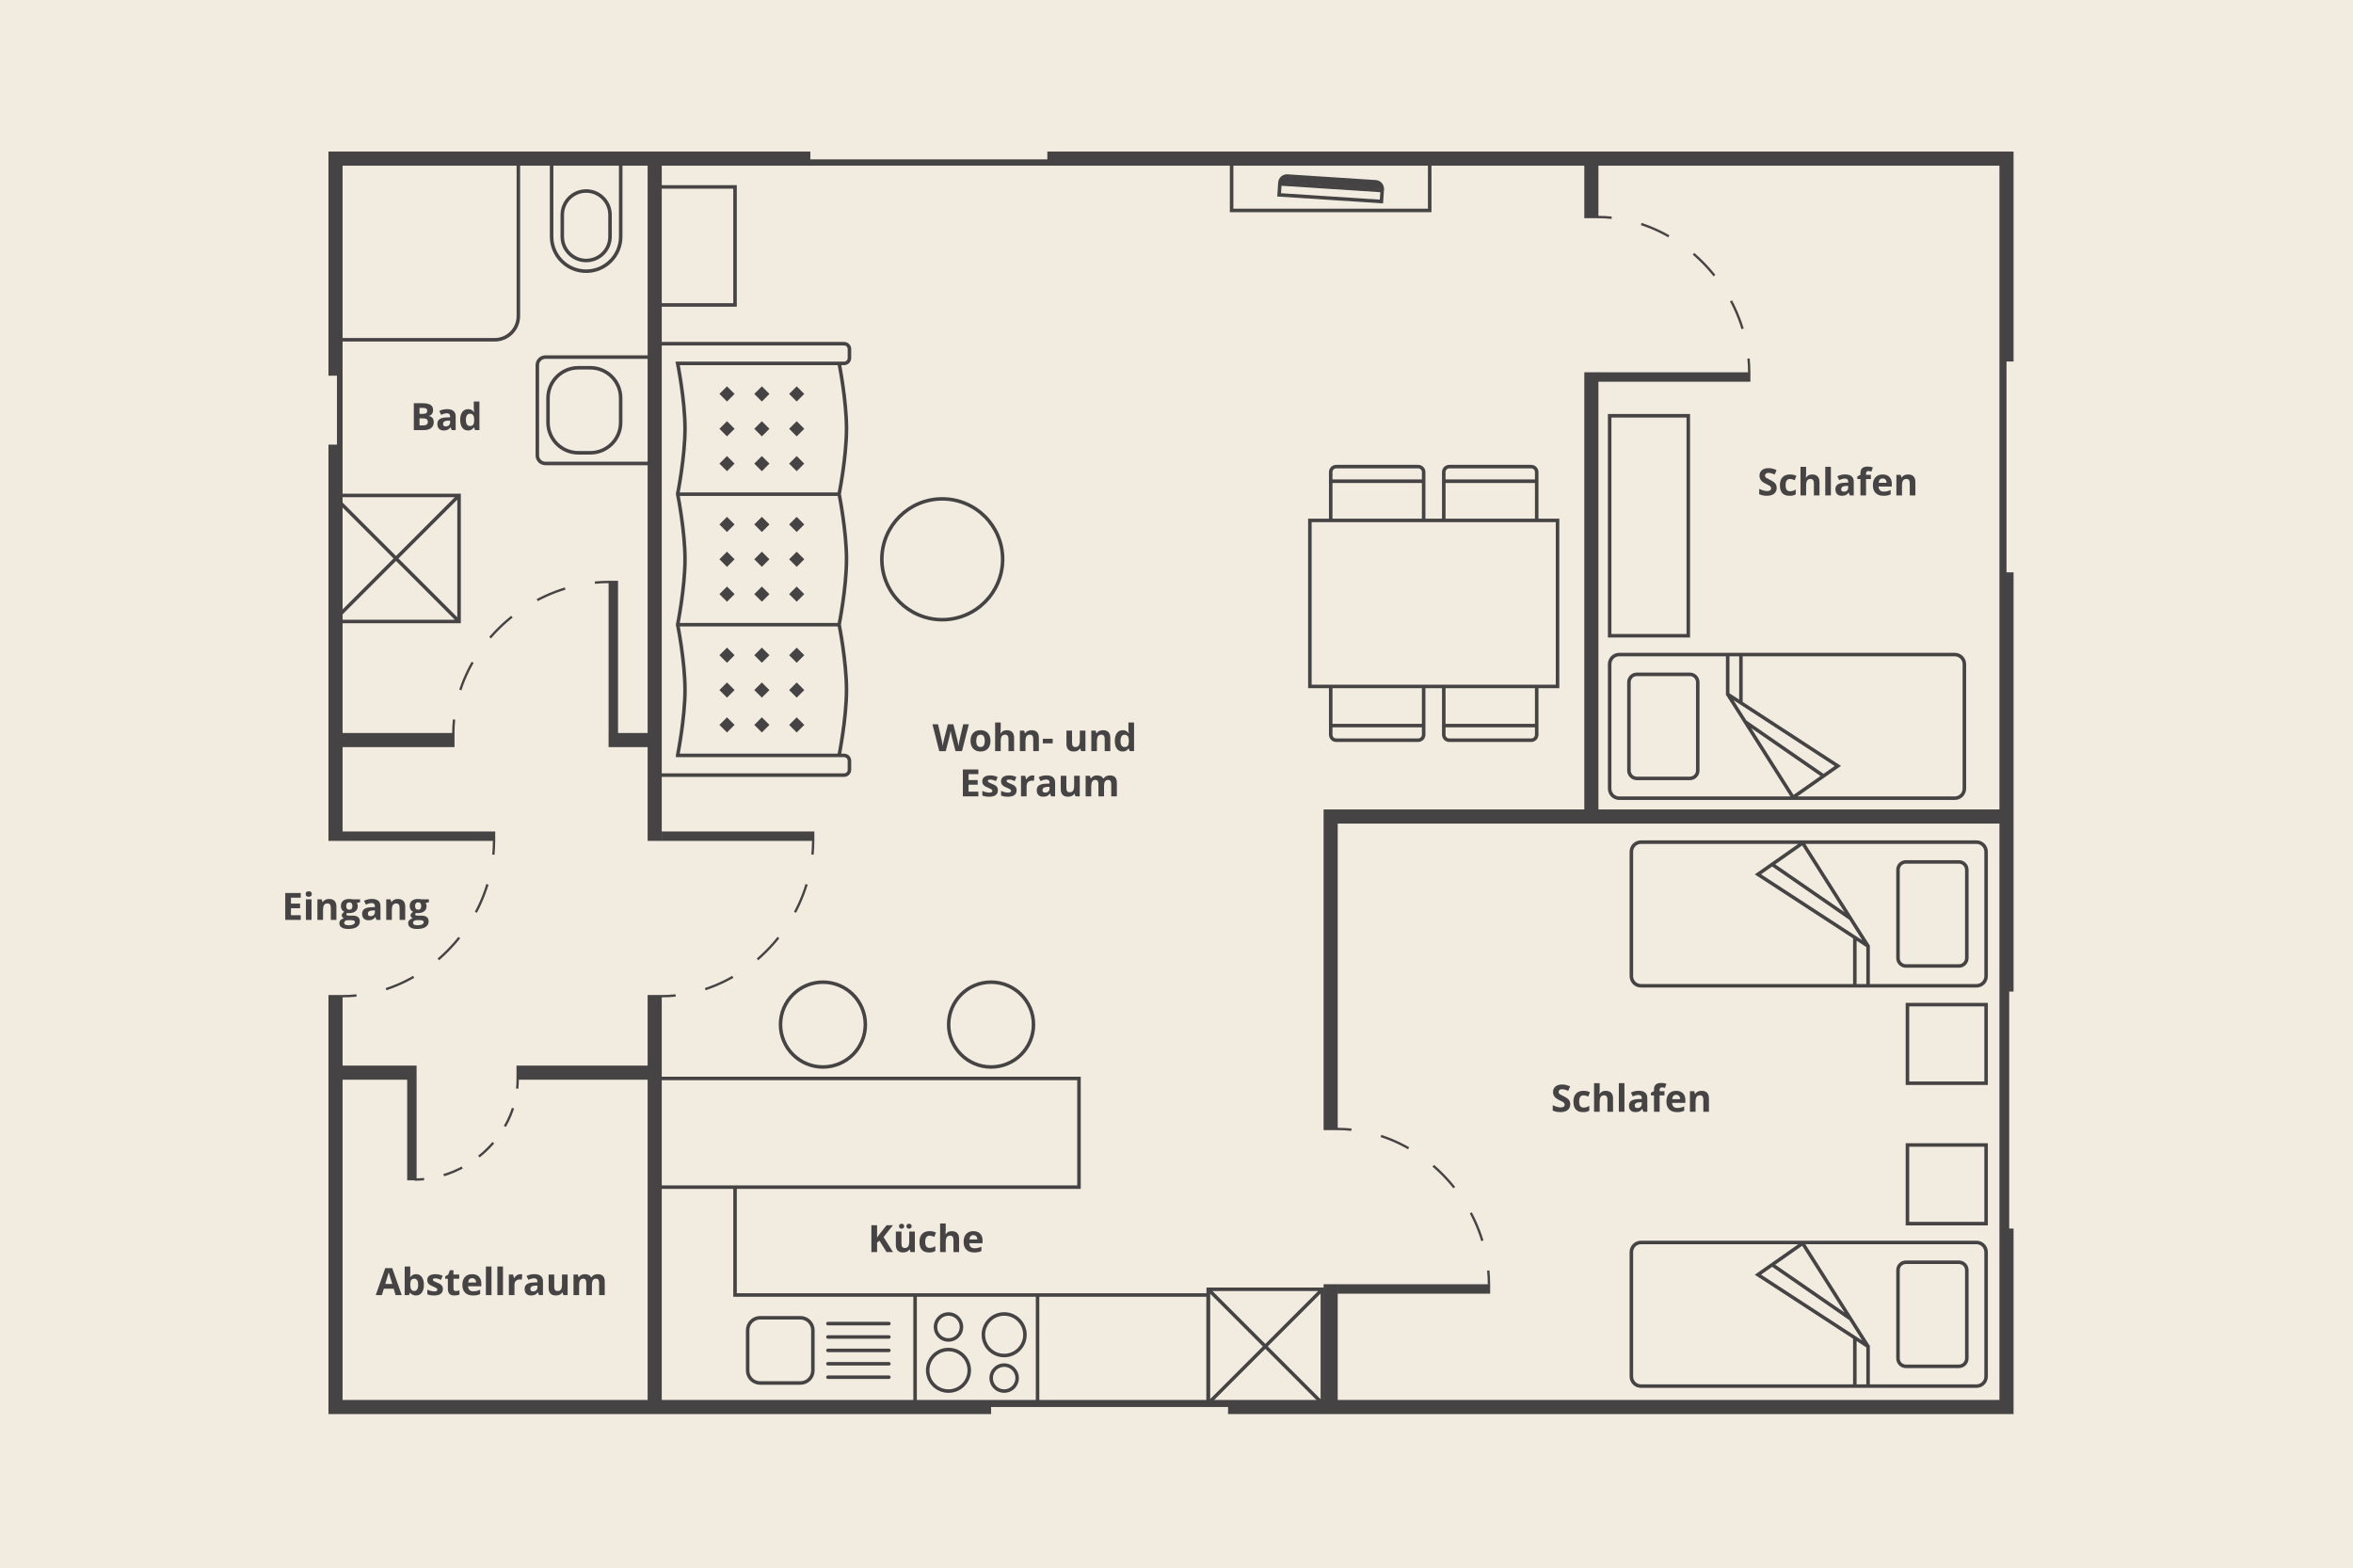 <?xml version="1.0" encoding="UTF-8"?><svg id="Ebene_1" xmlns="http://www.w3.org/2000/svg" width="294.651" height="196.386" viewBox="0 0 294.651 196.386"><rect x="0" y="0" width="294.651" height="196.386" fill="#808080" stroke="none"/><rect width="294.651" height="196.369" fill="#f2ece0"/><path d="M251.262,102.249V19.863H50.235M81.983,134.327h-17.305M52.167,134.327h-9.903M81.983,92.675h-5.774M56.916,92.675h-14.652M54.719,19.863h-12.704v47.636M199.277,102.249v-55.63M199.277,27.321v-8.215M166.629,160.818v15.378h84.633v-73.947h-84.633v39.271M81.983,124.601v51.595M81.983,176.196h108.828M42.015,124.603v51.593h39.968v-19.196M42.015,59.148v46.154M81.983,105.302V19.863" fill="none" stroke="#464345" stroke-miterlimit="10" stroke-width="1.769"/><line x1="200.075" y1="47.211" x2="219.191" y2="47.211" fill="none" stroke="#464345" stroke-miterlimit="10" stroke-width="1.18"/><path d="M200.049,27.175c.595,0,1.185.031,1.768.09" fill="none" stroke="#464345" stroke-miterlimit="10" stroke-width=".295"/><path d="M205.52,28.054c6.599,2.159,11.779,8.055,13.158,14.966" fill="none" stroke="#464345" stroke-dasharray="3.792 3.792" stroke-miterlimit="10" stroke-width=".295"/><path d="M218.957,44.899c.056.584.085,1.174.085,1.768" fill="none" stroke="#464345" stroke-miterlimit="10" stroke-width=".295"/><line x1="167.486" y1="161.412" x2="186.602" y2="161.412" fill="none" stroke="#464345" stroke-miterlimit="10" stroke-width="1.18"/><path d="M167.462,141.376c.595,0,1.184.031,1.767.09" fill="none" stroke="#464345" stroke-miterlimit="10" stroke-width=".295"/><path d="M172.933,142.255c6.598,2.159,11.779,8.055,13.158,14.966" fill="none" stroke="#464345" stroke-dasharray="3.792 3.792" stroke-miterlimit="10" stroke-width=".295"/><path d="M186.368,159.1c.056.584.085,1.174.085,1.767" fill="none" stroke="#464345" stroke-miterlimit="10" stroke-width=".295"/><line x1="76.802" y1="91.844" x2="76.802" y2="72.728" fill="none" stroke="#464345" stroke-miterlimit="10" stroke-width="1.18"/><path d="M56.766,91.869c0-.595.031-1.184.09-1.767" fill="none" stroke="#464345" stroke-miterlimit="10" stroke-width=".295"/><path d="M57.645,86.398c2.159-6.599,8.055-11.779,14.966-13.158" fill="none" stroke="#464345" stroke-dasharray="3.792 3.792" stroke-miterlimit="10" stroke-width=".295"/><path d="M74.49,72.962c.584-.056,1.174-.085,1.768-.085" fill="none" stroke="#464345" stroke-miterlimit="10" stroke-width=".295"/><path d="M105.08,61.883h-20.053M105.08,78.228h-20.053M105.08,45.507s.922,4.617.922,8.177c0,3.559-.922,8.176-.922,8.176,0,0,.922,4.617.922,8.177s-.922,8.177-.922,8.177c0,0,.922,4.616.922,8.177,0,3.559-.922,8.176-.922,8.176M70.411,28.542v-1.632c0-1.649,1.341-2.99,2.989-2.99,1.648,0,2.99,1.341,2.99,2.99v1.632M76.39,28.001v1.632c0,1.648-1.342,2.989-2.99,2.989-1.648,0-2.989-1.341-2.989-2.989v-1.632M69.074,29.633v-9.776h8.653v9.776c0,2.39-1.937,4.327-4.327,4.327-2.389,0-4.326-1.937-4.326-4.327ZM73.921,56.702h-1.499c-2.098,0-3.798-1.701-3.798-3.799v-3.049c0-2.098,1.7-3.799,3.798-3.799h1.499c2.098,0,3.799,1.701,3.799,3.799v3.049c0,2.098-1.701,3.799-3.799,3.799ZM81.404,44.718v13.321h-13.108c-.557,0-1.01-.453-1.01-1.01v-11.301c0-.558.453-1.01,1.01-1.01h13.108ZM57.484,62.039l-15.787,15.788M41.697,62.039l15.787,15.788M57.484,77.827h-15.787v-15.787h15.787v15.787Z" fill="none" stroke="#464345" stroke-miterlimit="10" stroke-width=".442"/><rect x="99.094" y="48.659" width="1.342" height="1.342" transform="translate(-5.661 84.993) rotate(-45)" fill="#464345"/><rect x="94.731" y="48.659" width="1.342" height="1.342" transform="translate(-6.939 81.908) rotate(-45)" fill="#464345"/><rect x="90.366" y="48.659" width="1.342" height="1.342" transform="translate(-8.217 78.821) rotate(-45)" fill="#464345"/><rect x="99.094" y="53.024" width="1.342" height="1.342" transform="translate(-8.747 86.272) rotate(-45)" fill="#464345"/><rect x="94.731" y="53.024" width="1.342" height="1.342" transform="translate(-10.025 83.186) rotate(-45)" fill="#464345"/><rect x="90.366" y="53.024" width="1.342" height="1.342" transform="translate(-11.304 80.1) rotate(-45)" fill="#464345"/><rect x="99.094" y="57.387" width="1.342" height="1.342" transform="translate(-11.833 87.55) rotate(-45)" fill="#464345"/><rect x="94.731" y="57.387" width="1.342" height="1.342" transform="translate(-13.111 84.464) rotate(-45)" fill="#464345"/><rect x="90.366" y="57.387" width="1.342" height="1.342" transform="translate(-14.389 81.378) rotate(-45)" fill="#464345"/><path d="M82.272,68.731v-25.021c0-.371.301-.672.672-.672h22.754c.371,0,.672.301.672.672v1.124c0,.372-.301.672-.672.672h-20.84s.921,4.617.921,8.177-.921,8.177-.921,8.177c0,0,.921,4.617.921,8.177,0,3.559-.921,8.176-.921,8.176,0,0,.921,4.617.921,8.177s-.921,8.177-.921,8.177v.03h20.84c.371,0,.672.301.672.672v1.125c0,.371-.301.672-.672.672h-22.754c-.371,0-.672-.301-.672-.672v-32.295" fill="none" stroke="#464345" stroke-miterlimit="10" stroke-width=".442"/><rect x="99.094" y="65.001" width="1.342" height="1.342" transform="translate(-17.217 89.78) rotate(-45)" fill="#464345"/><rect x="94.731" y="65.001" width="1.342" height="1.342" transform="translate(-18.495 86.694) rotate(-45)" fill="#464345"/><rect x="90.366" y="65.001" width="1.342" height="1.342" transform="translate(-19.773 83.608) rotate(-45)" fill="#464345"/><rect x="99.094" y="69.366" width="1.342" height="1.342" transform="translate(-20.303 91.058) rotate(-45)" fill="#464345"/><rect x="94.731" y="69.366" width="1.342" height="1.342" transform="translate(-21.581 87.972) rotate(-45)" fill="#464345"/><rect x="90.366" y="69.366" width="1.342" height="1.342" transform="translate(-22.859 84.886) rotate(-45)" fill="#464345"/><rect x="99.094" y="73.73" width="1.342" height="1.342" transform="translate(-23.389 92.336) rotate(-45)" fill="#464345"/><rect x="94.731" y="73.73" width="1.342" height="1.342" transform="translate(-24.667 89.251) rotate(-45)" fill="#464345"/><rect x="90.366" y="73.73" width="1.342" height="1.342" transform="translate(-25.945 86.164) rotate(-45)" fill="#464345"/><rect x="99.094" y="81.377" width="1.342" height="1.342" transform="translate(-28.796 94.576) rotate(-45)" fill="#464345"/><rect x="94.731" y="81.377" width="1.342" height="1.342" transform="translate(-30.074 91.49) rotate(-45)" fill="#464345"/><rect x="90.366" y="81.377" width="1.342" height="1.342" transform="translate(-31.353 88.404) rotate(-45)" fill="#464345"/><rect x="99.094" y="85.741" width="1.342" height="1.342" transform="translate(-31.882 95.855) rotate(-45)" fill="#464345"/><rect x="94.731" y="85.741" width="1.342" height="1.342" transform="translate(-33.16 92.769) rotate(-45)" fill="#464345"/><rect x="90.366" y="85.741" width="1.342" height="1.342" transform="translate(-34.439 89.683) rotate(-45)" fill="#464345"/><rect x="99.094" y="90.105" width="1.342" height="1.342" transform="translate(-34.968 97.133) rotate(-45)" fill="#464345"/><rect x="94.731" y="90.105" width="1.342" height="1.342" transform="translate(-36.246 94.047) rotate(-45)" fill="#464345"/><rect x="90.366" y="90.105" width="1.342" height="1.342" transform="translate(-37.525 90.961) rotate(-45)" fill="#464345"/><path d="M127.374,172.573c0,.899-.729,1.628-1.629,1.628-.9,0-1.629-.729-1.629-1.628,0-.9.729-1.629,1.629-1.629.9,0,1.629.729,1.629,1.629ZM128.347,167.146c0,1.437-1.165,2.602-2.602,2.602-1.437,0-2.602-1.165-2.602-2.602,0-1.437,1.165-2.602,2.602-2.602,1.437,0,2.602,1.165,2.602,2.602ZM117.143,166.173c0-.9.73-1.629,1.629-1.629.899,0,1.628.729,1.628,1.629,0,.899-.729,1.628-1.628,1.628-.899,0-1.629-.729-1.629-1.628ZM116.17,171.599c0-1.437,1.165-2.602,2.602-2.602,1.437,0,2.602,1.165,2.602,2.602s-1.165,2.602-2.602,2.602c-1.437,0-2.602-1.165-2.602-2.602ZM101.792,166.583v5.042c0,.864-.7,1.563-1.563,1.563h-5.042c-.863,0-1.563-.699-1.563-1.563v-5.042c0-.863.7-1.563,1.563-1.563h5.042c.863,0,1.563.7,1.563,1.563ZM192.432,60.261h-11.638v-1.143c0-.378.307-.686.686-.686h10.266c.378,0,.686.308.686.686v1.143ZM192.432,65.168h-11.638v-4.907h11.638v4.907ZM178.276,60.261h-11.638v-1.143c0-.378.308-.686.686-.686h10.266c.379,0,.686.308.686.686v1.143ZM178.276,65.168h-11.638v-4.907h11.638v4.907ZM166.638,90.865h11.638v1.142c0,.379-.307.686-.686.686h-10.266c-.378,0-.686-.307-.686-.686v-1.142ZM166.638,85.958h11.638v4.907h-11.638v-4.907ZM180.794,90.865h11.638v1.142c0,.379-.308.686-.686.686h-10.266c-.379,0-.686-.307-.686-.686v-1.142ZM180.794,85.958h11.638v4.907h-11.638v-4.907ZM164.027,65.168h31.015v20.79h-31.015v-20.79Z" fill="none" stroke="#464345" stroke-miterlimit="10" stroke-width=".442"/><path d="M160.474,23.263l12.37.805-.06.932-12.371-.805.061-.932ZM160.061,22.793l-.118,1.815,13.253.862.118-1.815-13.253-.862Z" fill="#464345"/><path d="M173.31,23.719h0l-13.253-.862c.039-.608.564-1.068,1.172-1.029l11.052.719c.608.04,1.069.564,1.029,1.172" fill="#464345"/><path d="M129.418,128.303c0,2.934-2.378,5.312-5.312,5.312s-5.312-2.378-5.312-5.312c0-2.934,2.378-5.312,5.312-5.312s5.312,2.378,5.312,5.312ZM108.363,128.303c0,2.934-2.379,5.312-5.313,5.312-2.933,0-5.312-2.378-5.312-5.312,0-2.934,2.379-5.312,5.312-5.312,2.934,0,5.313,2.378,5.313,5.312ZM154.227,20.294h24.805v6.061h-24.805v-6.061ZM92.043,38.186h-9.446v-14.779h9.446v14.779ZM135.114,148.659h-53.131v-13.605h53.131v13.605ZM165.592,161.454l-14.294,14.294M151.298,161.454l14.294,14.294M165.592,175.748h-14.294v-14.293h14.294v14.293Z" fill="none" stroke="#464345" stroke-miterlimit="10" stroke-width=".442"/><line x1="82.862" y1="104.713" x2="101.978" y2="104.713" fill="none" stroke="#464345" stroke-miterlimit="10" stroke-width="1.18"/><path d="M82.837,124.749c.595,0,1.185-.031,1.767-.09" fill="none" stroke="#464345" stroke-miterlimit="10" stroke-width=".295"/><path d="M88.308,123.87c6.599-2.159,11.779-8.055,13.158-14.966" fill="none" stroke="#464345" stroke-dasharray="3.792 3.792" stroke-miterlimit="10" stroke-width=".295"/><path d="M101.743,107.025c.057-.585.085-1.174.085-1.768" fill="none" stroke="#464345" stroke-miterlimit="10" stroke-width=".295"/><line x1="51.578" y1="135.171" x2="51.578" y2="147.809" fill="none" stroke="#464345" stroke-miterlimit="10" stroke-width="1.18"/><path d="M64.824,135.155c0,.393-.02.783-.06,1.168" fill="none" stroke="#464345" stroke-miterlimit="10" stroke-width=".295"/><path d="M64.243,138.772c-1.428,4.362-5.325,7.787-9.895,8.7" fill="none" stroke="#464345" stroke-dasharray="2.507 2.507" stroke-miterlimit="10" stroke-width=".295"/><path d="M53.106,147.655c-.386.037-.776.056-1.169.056" fill="none" stroke="#464345" stroke-miterlimit="10" stroke-width=".295"/><line x1="42.898" y1="104.713" x2="62.014" y2="104.713" fill="none" stroke="#464345" stroke-miterlimit="10" stroke-width="1.18"/><path d="M42.873,124.749c.595,0,1.185-.031,1.767-.09" fill="none" stroke="#464345" stroke-miterlimit="10" stroke-width=".295"/><path d="M48.344,123.87c6.598-2.159,11.779-8.055,13.158-14.966" fill="none" stroke="#464345" stroke-dasharray="3.792 3.792" stroke-miterlimit="10" stroke-width=".295"/><path d="M61.78,107.025c.056-.585.085-1.174.085-1.768" fill="none" stroke="#464345" stroke-miterlimit="10" stroke-width=".295"/><path d="M125.555,70.037c0,4.177-3.386,7.564-7.564,7.564-4.177,0-7.563-3.387-7.563-7.564,0-4.178,3.386-7.564,7.563-7.564,4.178,0,7.564,3.386,7.564,7.564Z" fill="none" stroke="#464345" stroke-miterlimit="10" stroke-width=".442"/><rect x="101.475" y="18.257" width="29.676" height="1.698" fill="#f2ece0"/><rect x="251.262" y="45.27" width="1.698" height="26.403" fill="#f2ece0"/><rect x="40.497" y="47.048" width="1.698" height="8.63" fill="#f2ece0"/><rect x="251.6" y="124.171" width="1.697" height="29.676" fill="#f2ece0"/><rect x="124.106" y="176.196" width="29.676" height="1.698" fill="#f2ece0"/><path d="M238.859,143.383h9.848v9.847h-9.848v-9.847ZM211.413,79.609h-9.847v-27.542h9.847v27.542ZM228.31,97.14l-9.776-6.753M216.347,86.937l8.188,12.914,5.604-3.931-13.792-8.983v-4.969M218.006,81.968v6.05M211.61,97.478h-6.64c-.546,0-.989-.443-.989-.99v-11.053c0-.546.443-.989.989-.989h6.64c.547,0,.989.443.989.989v11.053c0,.547-.442.99-.989.99ZM244.782,99.955h-42.012c-.665,0-1.204-.539-1.204-1.203v-15.58c0-.665.539-1.204,1.204-1.204h42.012c.666,0,1.204.539,1.204,1.204v15.58c0,.664-.538,1.203-1.204,1.203ZM238.859,125.804h9.848v9.847h-9.848v-9.847ZM221.962,158.406l9.777,6.753M233.926,168.608l-8.188-12.914-5.604,3.931,13.792,8.983v4.97M232.268,173.578v-6.05M238.662,158.068h6.64c.547,0,.99.443.99.989v11.053c0,.547-.443.99-.99.99h-6.64c-.546,0-.989-.443-.989-.99v-11.053c0-.546.443-.989.989-.989ZM205.49,155.59h42.013c.665,0,1.204.539,1.204,1.204v15.58c0,.665-.539,1.204-1.204,1.204h-42.013c-.665,0-1.204-.539-1.204-1.204v-15.58c0-.665.539-1.204,1.204-1.204ZM221.962,108.273l9.777,6.753M233.926,118.475l-8.188-12.914-5.604,3.931,13.792,8.983v4.97M232.268,123.445v-6.05M238.662,107.935h6.64c.547,0,.99.443.99.989v11.053c0,.547-.443.99-.99.99h-6.64c-.546,0-.989-.443-.989-.99v-11.053c0-.546.443-.989.989-.989ZM205.49,105.457h42.013c.665,0,1.204.539,1.204,1.204v15.58c0,.665-.539,1.204-1.204,1.204h-42.013c-.665,0-1.204-.539-1.204-1.204v-15.58c0-.665.539-1.204,1.204-1.204Z" fill="none" stroke="#464345" stroke-miterlimit="10" stroke-width=".442"/><path d="M111.307,172.461h-7.63M111.307,170.782h-7.63M111.307,169.104h-7.63M111.307,167.426h-7.63M111.307,165.747h-7.63" fill="none" stroke="#464345" stroke-linecap="round" stroke-miterlimit="10" stroke-width=".442"/><path d="M92.043,148.655v13.514h59.255v13.604h-68.291M129.926,162.231v13.516M114.591,162.231v13.516" fill="none" stroke="#464345" stroke-miterlimit="10" stroke-width=".442"/><path d="M120.465,94.064h-.813l-.457-1.769c-.016-.064-.045-.193-.086-.391-.041-.197-.064-.33-.07-.397-.01.082-.033.215-.07.399-.036.184-.065.315-.085.393l-.454,1.765h-.811l-.859-3.368h.703l.43,1.838c.076.339.13.633.164.882.009-.087.031-.223.064-.406.033-.184.063-.326.093-.428l.49-1.886h.676l.49,1.886c.022.085.049.214.081.387.032.174.057.323.073.447.016-.119.041-.269.074-.448.034-.179.065-.324.093-.434l.428-1.838h.703l-.857,3.368Z" fill="#464345"/><path d="M124.031,92.771c0,.419-.111.747-.332.984s-.53.355-.923.355c-.248,0-.466-.054-.655-.163-.189-.108-.334-.264-.435-.466-.102-.203-.153-.44-.153-.71,0-.421.111-.748.33-.981s.528-.351.926-.351c.247,0,.465.054.654.162s.335.262.436.463c.101.201.152.437.152.707M122.25,92.771c0,.255.042.448.126.579.083.13.22.195.408.195s.322-.065.405-.194c.082-.13.123-.323.123-.58,0-.255-.042-.446-.124-.573-.083-.128-.219-.192-.408-.192-.187,0-.323.064-.406.191-.083.126-.124.318-.124.574" fill="#464345"/><path d="M126.989,94.064h-.702v-1.505c0-.371-.139-.557-.415-.557-.196,0-.339.067-.426.2-.088.134-.132.35-.132.65v1.212h-.702v-3.585h.702v.73c0,.058-.005.191-.016.401l-.016.207h.037c.157-.251.405-.378.746-.378.302,0,.532.082.689.245.157.163.235.396.235.7v1.68Z" fill="#464345"/><path d="M130.09,94.064h-.703v-1.505c0-.186-.032-.325-.099-.418-.066-.092-.171-.139-.316-.139-.196,0-.338.066-.425.197-.088.131-.132.349-.132.653v1.212h-.702v-2.576h.536l.095.329h.039c.078-.124.186-.218.323-.282.138-.064.294-.096.469-.096.3,0,.528.082.682.244.155.162.233.395.233.701v1.68Z" fill="#464345"/><rect x="130.586" y="92.511" width="1.237" height=".576" fill="#464345"/><path d="M135.382,94.064l-.095-.33h-.037c-.075.12-.182.213-.32.278s-.295.098-.472.098c-.303,0-.53-.081-.684-.243-.154-.162-.231-.395-.231-.7v-1.679h.703v1.504c0,.187.032.326.099.418.066.094.171.14.316.14.196,0,.338-.066.426-.197.087-.131.131-.349.131-.653v-1.212h.703v2.576h-.539Z" fill="#464345"/><path d="M139.036,94.064h-.703v-1.505c0-.186-.032-.325-.099-.418-.066-.092-.171-.139-.316-.139-.196,0-.338.066-.425.197-.088.131-.132.349-.132.653v1.212h-.702v-2.576h.536l.095.329h.039c.078-.124.186-.218.323-.282.138-.064.294-.096.469-.096.3,0,.528.082.682.244.155.162.233.395.233.701v1.68Z" fill="#464345"/><path d="M140.575,94.11c-.302,0-.54-.118-.713-.353-.172-.235-.259-.56-.259-.977,0-.422.088-.751.264-.987.176-.235.418-.354.727-.354.324,0,.571.126.742.378h.023c-.035-.192-.053-.363-.053-.514v-.824h.705v3.585h-.539l-.136-.335h-.03c-.16.254-.403.381-.731.381M140.822,93.55c.18,0,.312-.052.395-.157.084-.104.13-.282.138-.532v-.076c0-.277-.043-.475-.128-.594-.086-.12-.225-.18-.416-.18-.157,0-.279.066-.365.199-.088.133-.131.326-.131.58,0,.253.044.443.131.57.088.126.213.19.376.19" fill="#464345"/><polygon points="122.515 99.726 120.575 99.726 120.575 96.358 122.515 96.358 122.515 96.943 121.289 96.943 121.289 97.682 122.43 97.682 122.43 98.268 121.289 98.268 121.289 99.136 122.515 99.136 122.515 99.726" fill="#464345"/><path d="M124.959,98.961c0,.265-.092.466-.275.604-.184.138-.458.207-.824.207-.187,0-.347-.012-.479-.038-.132-.025-.256-.062-.371-.111v-.581c.131.062.277.113.441.154.163.042.308.062.432.062.255,0,.382-.073.382-.221,0-.055-.016-.1-.05-.134-.035-.035-.092-.074-.175-.118-.084-.044-.194-.095-.332-.153-.198-.083-.344-.16-.437-.231-.093-.07-.16-.151-.202-.243-.043-.091-.064-.204-.064-.337,0-.229.089-.406.266-.531.178-.125.429-.188.755-.188.31,0,.612.067.905.203l-.212.506c-.129-.055-.249-.1-.362-.135-.112-.036-.226-.053-.343-.053-.207,0-.311.056-.311.168,0,.063.033.117.101.163.066.047.212.115.438.205.201.082.349.158.443.229.094.07.163.152.207.244.045.092.067.202.067.329" fill="#464345"/><path d="M127.305,98.961c0,.265-.091.466-.275.604-.184.138-.458.207-.824.207-.187,0-.347-.012-.479-.038-.132-.025-.256-.062-.371-.111v-.581c.131.062.278.113.441.154.164.042.308.062.432.062.256,0,.382-.073.382-.221,0-.055-.016-.1-.05-.134-.034-.035-.092-.074-.175-.118s-.193-.095-.332-.153c-.198-.083-.344-.16-.436-.231-.093-.07-.161-.151-.203-.243-.042-.091-.063-.204-.063-.337,0-.229.088-.406.266-.531.177-.125.428-.188.754-.188.311,0,.612.067.905.203l-.211.506c-.13-.055-.25-.1-.362-.135-.113-.036-.226-.053-.343-.053-.208,0-.312.056-.312.168,0,.063.034.117.101.163.067.047.213.115.438.205.201.082.349.158.443.229.094.07.163.152.207.244.045.092.067.202.067.329" fill="#464345"/><path d="M129.29,97.102c.096,0,.175.007.238.021l-.053.658c-.058-.015-.127-.023-.208-.023-.224,0-.399.058-.524.173-.125.116-.188.277-.188.485v1.31h-.702v-2.576h.532l.103.434h.035c.08-.145.188-.261.323-.349.137-.089.285-.133.444-.133" fill="#464345"/><path d="M131.631,99.725l-.136-.35h-.019c-.117.149-.24.252-.365.31s-.288.086-.489.086c-.247,0-.442-.071-.584-.212-.142-.141-.213-.342-.213-.603,0-.274.096-.475.287-.605.191-.129.479-.202.865-.215l.447-.014v-.113c0-.261-.134-.392-.401-.392-.206,0-.448.063-.726.187l-.232-.475c.296-.155.624-.233.986-.233.345,0,.61.076.794.226.185.151.277.38.277.687v1.716h-.491ZM131.424,98.532l-.272.009c-.205.006-.357.043-.456.111-.1.067-.15.17-.15.308,0,.198.114.297.341.297.163,0,.293-.046.391-.14.097-.094.146-.218.146-.373v-.212Z" fill="#464345"/><path d="M134.671,99.726l-.095-.329h-.037c-.075.12-.182.212-.32.277-.138.066-.295.098-.472.098-.303,0-.53-.081-.684-.243-.154-.162-.231-.395-.231-.699v-1.68h.703v1.505c0,.186.032.326.099.418.066.093.171.139.316.139.196,0,.338-.065.426-.197.087-.131.131-.349.131-.653v-1.212h.703v2.576h-.539Z" fill="#464345"/><path d="M138.253,99.726h-.703v-1.504c0-.186-.031-.326-.093-.418-.062-.093-.16-.14-.294-.14-.18,0-.31.067-.392.198-.081.132-.122.35-.122.653v1.211h-.702v-2.576h.537l.094.33h.039c.069-.118.169-.211.299-.278.131-.066.281-.1.45-.1.385,0,.647.126.783.378h.062c.07-.12.171-.213.306-.279.134-.066.286-.099.454-.099.293,0,.513.075.663.225.15.15.224.39.224.72v1.679h-.704v-1.504c0-.186-.032-.326-.094-.418-.062-.093-.16-.14-.293-.14-.173,0-.301.062-.386.185-.086.122-.128.318-.128.585v1.292Z" fill="#464345"/><path d="M49.538,162.185l-.244-.802h-1.229l-.244.802h-.769l1.189-3.383h.873l1.193,3.383h-.769ZM49.123,160.784c-.226-.727-.353-1.138-.381-1.233-.029-.095-.049-.17-.061-.226-.051.197-.196.683-.436,1.459h.878Z" fill="#464345"/><path d="M52.109,159.561c.304,0,.542.118.714.356.172.237.258.562.258.975,0,.426-.089.756-.266.989-.178.233-.419.35-.725.35-.302,0-.539-.11-.712-.33h-.048l-.117.284h-.537v-3.585h.702v.834c0,.106-.009.276-.027.509h.027c.165-.255.408-.382.731-.382M51.883,160.123c-.173,0-.3.053-.38.16-.08.107-.122.283-.125.529v.076c0,.276.041.474.124.594.082.12.212.18.39.18.145,0,.259-.066.345-.2.085-.132.127-.326.127-.579s-.043-.443-.129-.57c-.085-.127-.203-.19-.352-.19" fill="#464345"/><path d="M55.459,161.42c0,.264-.092.465-.275.603-.184.139-.458.208-.824.208-.187,0-.347-.013-.479-.038-.132-.026-.256-.063-.371-.112v-.58c.131.061.278.112.441.154.164.042.308.062.432.062.255,0,.383-.073.383-.221,0-.055-.017-.1-.051-.135-.034-.034-.092-.074-.175-.117-.083-.044-.194-.095-.332-.154-.198-.082-.344-.159-.437-.23-.092-.07-.16-.151-.202-.243-.042-.092-.064-.204-.064-.338,0-.228.089-.405.266-.531.178-.125.429-.187.755-.187.31,0,.612.067.905.202l-.212.507c-.129-.055-.249-.1-.361-.136-.113-.035-.227-.053-.344-.053-.207,0-.311.056-.311.168,0,.063.034.118.101.164.066.046.213.115.438.205.202.081.349.157.443.228.094.071.163.152.207.244.045.093.067.203.067.33" fill="#464345"/><path d="M57.092,161.671c.123,0,.27-.027.442-.081v.523c-.175.078-.39.118-.645.118-.281,0-.485-.071-.614-.213-.128-.143-.192-.356-.192-.64v-1.242h-.336v-.297l.387-.235.202-.543h.45v.548h.721v.527h-.721v1.242c0,.1.028.174.084.222.056.047.13.071.222.071" fill="#464345"/><path d="M59.221,162.23c-.415,0-.739-.114-.972-.343-.233-.229-.35-.553-.35-.972,0-.432.107-.765.323-1.001s.515-.354.895-.354c.364,0,.648.104.851.311.202.207.304.494.304.86v.341h-1.661c.007.199.066.355.177.467.111.112.265.168.465.168.155,0,.302-.016.44-.048.139-.033.283-.083.433-.155v.544c-.122.062-.253.108-.393.138-.14.029-.311.044-.512.044M59.122,160.06c-.149,0-.266.047-.35.142-.085.095-.133.228-.145.402h.986c-.003-.174-.049-.307-.136-.402-.088-.095-.206-.142-.355-.142" fill="#464345"/><rect x="60.843" y="158.6" width=".703" height="3.585" fill="#464345"/><rect x="62.283" y="158.6" width=".703" height="3.585" fill="#464345"/><path d="M65.16,159.561c.095,0,.175.007.237.021l-.053.658c-.057-.015-.126-.023-.207-.023-.224,0-.399.058-.524.173-.125.115-.188.277-.188.484v1.311h-.703v-2.576h.533l.103.433h.035c.08-.144.188-.26.324-.349.135-.088.283-.132.443-.132" fill="#464345"/><path d="M67.501,162.185l-.136-.351h-.018c-.118.15-.24.253-.365.31-.125.058-.289.087-.49.087-.247,0-.442-.071-.584-.213-.142-.141-.213-.342-.213-.603,0-.274.096-.475.287-.604.191-.13.48-.202.865-.216l.447-.014v-.113c0-.261-.134-.391-.401-.391-.205,0-.447.062-.726.186l-.232-.475c.296-.154.625-.232.986-.232.345,0,.61.075.795.226.184.15.276.379.276.686v1.717h-.491ZM67.294,160.991l-.272.009c-.204.007-.356.043-.456.111s-.15.17-.15.309c0,.198.114.297.341.297.163,0,.293-.047.391-.141.097-.094.146-.218.146-.373v-.212Z" fill="#464345"/><path d="M70.54,162.185l-.094-.33h-.037c-.076.12-.182.213-.321.278-.138.065-.295.098-.472.098-.302,0-.53-.081-.684-.243-.154-.162-.231-.395-.231-.699v-1.68h.703v1.504c0,.187.033.326.099.418.066.094.171.14.316.14.196,0,.339-.066.426-.197.088-.131.131-.349.131-.653v-1.212h.703v2.576h-.539Z" fill="#464345"/><path d="M74.122,162.185h-.703v-1.505c0-.185-.031-.325-.093-.418-.062-.092-.16-.139-.294-.139-.179,0-.31.066-.391.198-.082.132-.122.349-.122.652v1.212h-.703v-2.576h.537l.094.329h.039c.069-.118.169-.21.3-.277.13-.067.28-.1.449-.1.385,0,.647.126.783.377h.063c.069-.119.171-.212.305-.279.134-.066.286-.098.455-.098.292,0,.512.074.662.224.15.15.225.391.225.72v1.68h-.705v-1.505c0-.185-.031-.325-.093-.418-.063-.092-.161-.139-.294-.139-.172,0-.301.061-.386.184-.085.123-.128.318-.128.585v1.293Z" fill="#464345"/><polygon points="37.661 115.197 35.721 115.197 35.721 111.829 37.661 111.829 37.661 112.414 36.435 112.414 36.435 113.153 37.576 113.153 37.576 113.738 36.435 113.738 36.435 114.607 37.661 114.607 37.661 115.197" fill="#464345"/><path d="M38.279,111.956c0-.229.127-.343.382-.343.256,0,.383.114.383.343,0,.109-.032.194-.096.254-.064.061-.159.092-.287.092-.255,0-.382-.116-.382-.346M39.012,115.198h-.703v-2.576h.703v2.576Z" fill="#464345"/><path d="M42.126,115.197h-.703v-1.505c0-.185-.033-.325-.099-.418-.066-.092-.171-.139-.315-.139-.197,0-.339.066-.427.197-.087.131-.131.349-.131.653v1.212h-.703v-2.576h.537l.095.329h.039c.078-.124.186-.218.324-.281.137-.065.293-.096.468-.096.3,0,.527.081.682.243.155.162.233.396.233.701v1.68Z" fill="#464345"/><path d="M45.092,112.621v.357l-.404.104c.074.115.111.244.111.387,0,.276-.096.492-.289.646s-.46.231-.803.231l-.127-.006-.103-.012c-.072.055-.109.117-.109.185,0,.101.129.151.387.151h.438c.283,0,.498.061.646.182.148.122.223.3.223.535,0,.301-.126.535-.377.701-.251.165-.612.248-1.082.248-.359,0-.634-.063-.823-.188-.19-.125-.285-.3-.285-.526,0-.155.048-.285.145-.389.097-.104.239-.179.426-.224-.072-.03-.135-.081-.189-.151-.053-.069-.08-.144-.08-.222,0-.098.028-.18.085-.245.057-.066.139-.13.247-.193-.136-.058-.243-.152-.322-.281s-.118-.281-.118-.456c0-.281.091-.498.274-.652.182-.154.444-.23.783-.23.072,0,.158.006.257.019s.162.023.19.029h.899ZM43.103,115.561c0,.096.047.173.14.228.092.055.223.083.39.083.252,0,.449-.035.592-.104s.215-.164.215-.283c0-.097-.042-.164-.127-.201-.085-.036-.215-.055-.392-.055h-.364c-.129,0-.237.03-.324.091-.086.06-.13.141-.13.241M43.359,113.464c0,.14.032.251.096.332s.16.122.291.122c.132,0,.229-.041.29-.122.062-.081.093-.192.093-.332,0-.31-.128-.465-.383-.465-.258,0-.387.155-.387.465" fill="#464345"/><path d="M47.151,115.197l-.136-.351h-.018c-.118.15-.24.253-.365.31-.125.058-.289.087-.49.087-.247,0-.441-.071-.584-.212-.142-.142-.213-.343-.213-.604,0-.274.096-.475.287-.604.191-.13.48-.202.865-.216l.447-.014v-.113c0-.261-.134-.391-.401-.391-.206,0-.447.062-.726.186l-.232-.475c.296-.154.625-.232.986-.232.345,0,.61.076.795.226.184.15.276.379.276.686v1.717h-.491ZM46.944,114.003l-.272.009c-.204.007-.356.043-.456.111s-.15.171-.15.309c0,.198.114.297.341.297.163,0,.293-.047.391-.14.097-.095.146-.219.146-.374v-.212Z" fill="#464345"/><path d="M50.743,115.197h-.703v-1.505c0-.185-.033-.325-.099-.418-.066-.092-.171-.139-.315-.139-.197,0-.339.066-.427.197-.087.131-.131.349-.131.653v1.212h-.703v-2.576h.537l.095.329h.039c.078-.124.186-.218.323-.281.138-.065.294-.096.469-.096.3,0,.527.081.682.243.155.162.233.396.233.701v1.68Z" fill="#464345"/><path d="M53.709,112.621v.357l-.404.104c.074.115.111.244.111.387,0,.276-.096.492-.289.646s-.46.231-.803.231l-.127-.006-.104-.012c-.071.055-.108.117-.108.185,0,.101.129.151.387.151h.438c.283,0,.498.061.646.182.148.122.223.3.223.535,0,.301-.126.535-.377.701-.251.165-.612.248-1.082.248-.359,0-.634-.063-.823-.188-.19-.125-.285-.3-.285-.526,0-.155.048-.285.145-.389.097-.104.239-.179.426-.224-.072-.03-.135-.081-.189-.151-.053-.069-.08-.144-.08-.222,0-.098.028-.18.085-.245.057-.066.139-.13.247-.193-.136-.058-.243-.152-.322-.281s-.118-.281-.118-.456c0-.281.091-.498.274-.652.182-.154.444-.23.783-.23.072,0,.158.006.257.019s.162.023.19.029h.899ZM51.719,115.561c0,.096.047.173.14.228.092.055.223.083.39.083.252,0,.449-.035.592-.104s.215-.164.215-.283c0-.097-.042-.164-.127-.201-.085-.036-.215-.055-.392-.055h-.364c-.129,0-.237.03-.324.091-.086.06-.13.141-.13.241M51.976,113.464c0,.14.032.251.096.332s.16.122.291.122c.132,0,.229-.041.29-.122.062-.081.093-.192.093-.332,0-.31-.128-.465-.383-.465-.258,0-.387.155-.387.465" fill="#464345"/><path d="M51.82,50.494h1.048c.478,0,.824.067,1.04.203.216.136.324.352.324.649,0,.201-.047.366-.142.495-.094.13-.22.207-.376.233v.023c.213.047.367.137.462.268.094.13.141.303.141.52,0,.307-.111.546-.333.719-.221.172-.523.258-.904.258h-1.26v-3.368ZM52.534,51.827h.415c.193,0,.333-.029.42-.089.087-.061.13-.159.13-.298,0-.129-.047-.221-.141-.278-.095-.055-.244-.083-.448-.083h-.376v.748ZM52.534,52.394v.878h.465c.197,0,.342-.038.436-.113.094-.076.14-.191.14-.346,0-.279-.199-.419-.599-.419h-.442Z" fill="#464345"/><path d="M56.57,53.862l-.136-.351h-.018c-.118.15-.24.253-.365.31-.125.058-.289.087-.49.087-.247,0-.442-.071-.584-.213-.142-.141-.213-.342-.213-.603,0-.274.096-.475.287-.604.191-.13.48-.202.865-.216l.447-.014v-.113c0-.261-.134-.392-.401-.392-.206,0-.447.063-.726.187l-.232-.475c.296-.155.625-.232.986-.232.345,0,.61.076.795.225.184.151.276.38.276.687v1.717h-.491ZM56.363,52.668l-.272.009c-.204.007-.356.044-.456.111-.1.068-.15.17-.15.309,0,.198.114.297.341.297.163,0,.293-.047.391-.141.097-.094.146-.218.146-.373v-.212Z" fill="#464345"/><path d="M58.6,53.908c-.303,0-.541-.118-.714-.353-.172-.235-.259-.56-.259-.977,0-.422.088-.752.264-.987.176-.235.418-.354.727-.354.324,0,.571.126.742.378h.023c-.035-.192-.053-.363-.053-.514v-.825h.705v3.586h-.539l-.136-.335h-.03c-.16.254-.403.381-.73.381M58.846,53.348c.18,0,.312-.052.395-.157.084-.104.13-.282.137-.532v-.076c0-.277-.042-.475-.128-.594-.085-.12-.224-.18-.415-.18-.157,0-.279.066-.366.199-.087.133-.13.326-.13.579,0,.254.044.444.131.57.088.127.213.191.376.191" fill="#464345"/><polygon points="111.828 156.796 111.017 156.796 110.135 155.377 109.833 155.593 109.833 156.796 109.118 156.796 109.118 153.428 109.833 153.428 109.833 154.969 110.114 154.572 111.026 153.428 111.819 153.428 110.644 154.918 111.828 156.796" fill="#464345"/><path d="M114.021,156.796l-.095-.33h-.037c-.075.12-.181.213-.32.278-.138.065-.296.098-.473.098-.301,0-.53-.082-.684-.243-.154-.162-.23-.395-.23-.7v-1.679h.703v1.505c0,.186.033.325.099.418.066.093.171.139.315.139.197,0,.339-.065.427-.197.087-.131.131-.349.131-.653v-1.212h.703v2.576h-.539ZM112.578,153.559c0-.1.029-.177.087-.231.058-.053.135-.08.233-.08.102,0,.181.028.239.085.057.057.086.132.086.226,0,.092-.029.166-.087.222-.058.056-.138.084-.238.084-.098,0-.175-.027-.233-.08-.058-.054-.087-.129-.087-.226M113.507,153.559c0-.108.031-.186.093-.237.062-.05.139-.074.231-.074.1,0,.18.027.239.083.059.055.089.131.089.228,0,.094-.03.168-.09.224-.06.054-.139.082-.238.082-.092,0-.169-.025-.231-.075-.062-.05-.093-.127-.093-.231" fill="#464345"/><path d="M116.343,156.842c-.802,0-1.203-.44-1.203-1.32,0-.438.11-.773.328-1.003.218-.231.53-.347.937-.347.298,0,.566.058.802.175l-.207.544c-.111-.045-.214-.081-.309-.11-.095-.028-.191-.042-.286-.042-.365,0-.548.259-.548.778,0,.505.183.756.548.756.136,0,.261-.018.376-.054.115-.036.23-.093.345-.17v.602c-.113.072-.228.122-.344.15-.116.027-.262.041-.439.041" fill="#464345"/><path d="M120.101,156.796h-.702v-1.505c0-.371-.138-.557-.415-.557-.197,0-.339.067-.427.201-.087.133-.13.35-.13.649v1.212h-.704v-3.585h.704v.73c0,.058-.006.191-.017.401l-.016.207h.037c.157-.251.405-.377.746-.377.303,0,.532.081.689.244.157.163.235.396.235.7v1.68Z" fill="#464345"/><path d="M121.989,156.841c-.414,0-.738-.114-.972-.343-.232-.229-.35-.552-.35-.972,0-.432.108-.765.324-1.001s.514-.354.895-.354c.364,0,.647.104.85.311.203.208.305.494.305.86v.341h-1.662c.008.199.067.355.178.467.11.113.265.168.465.168.155,0,.302-.016.44-.048.139-.032.283-.083.433-.154v.544c-.122.061-.254.107-.394.137-.14.03-.31.044-.512.044M121.891,154.671c-.149,0-.266.048-.35.142-.085.094-.134.228-.145.402h.986c-.003-.174-.049-.308-.137-.402-.087-.094-.205-.142-.354-.142" fill="#464345"/><path d="M222.485,61.104c0,.304-.109.544-.328.719-.219.175-.524.262-.914.262-.359,0-.677-.067-.953-.202v-.664c.227.101.419.173.577.214.157.042.301.063.431.063.157,0,.278-.03.361-.09s.126-.149.126-.268c0-.066-.019-.124-.055-.176-.038-.051-.091-.1-.163-.148-.072-.048-.217-.124-.437-.228-.205-.097-.36-.19-.463-.279-.103-.09-.184-.193-.246-.312-.062-.118-.092-.256-.092-.414,0-.298.101-.532.303-.703.202-.17.481-.256.837-.256.175,0,.342.021.501.063.159.041.326.099.499.175l-.231.555c-.179-.074-.327-.125-.445-.155-.118-.029-.233-.043-.347-.043-.135,0-.239.031-.311.094-.072.063-.108.145-.108.247,0,.063.014.118.044.165.029.046.075.092.139.135.064.044.215.123.453.236.315.151.53.302.647.454.117.151.175.337.175.556" fill="#464345"/><path d="M224.087,62.086c-.802,0-1.203-.44-1.203-1.32,0-.438.109-.773.328-1.004.218-.231.53-.347.937-.347.298,0,.565.059.802.176l-.208.543c-.11-.044-.213-.081-.308-.109-.095-.029-.191-.043-.286-.043-.366,0-.548.26-.548.779,0,.504.182.756.548.756.136,0,.261-.018.376-.054s.23-.093.345-.17v.602c-.113.072-.229.122-.344.15-.116.027-.262.041-.439.041" fill="#464345"/><path d="M227.844,62.04h-.702v-1.505c0-.371-.139-.558-.415-.558-.197,0-.339.068-.427.201-.087.134-.131.35-.131.65v1.212h-.703v-3.585h.703v.73c0,.057-.005.191-.016.401l-.016.207h.037c.157-.251.405-.378.746-.378.302,0,.532.082.689.245.157.163.235.396.235.7v1.68Z" fill="#464345"/><rect x="228.567" y="58.455" width=".703" height="3.585" fill="#464345"/><path d="M231.644,62.04l-.137-.351h-.018c-.118.15-.24.253-.365.31-.125.058-.289.087-.49.087-.247,0-.441-.071-.584-.212-.142-.142-.213-.343-.213-.604,0-.274.096-.475.287-.604.191-.13.48-.202.865-.216l.447-.014v-.113c0-.261-.134-.392-.401-.392-.205,0-.448.063-.726.187l-.232-.475c.296-.155.625-.233.986-.233.345,0,.61.076.795.226.184.151.276.38.276.687v1.717h-.49ZM231.436,60.846l-.272.009c-.205.007-.356.043-.456.111-.1.068-.15.171-.15.309,0,.198.114.297.341.297.163,0,.293-.047.391-.14.097-.095.146-.219.146-.374v-.212Z" fill="#464345"/><path d="M234.281,59.991h-.608v2.048h-.703v-2.048h-.387v-.339l.387-.189v-.189c0-.293.072-.507.217-.642.144-.136.375-.203.693-.203.243,0,.459.036.648.108l-.18.516c-.141-.044-.272-.066-.392-.066-.1,0-.172.028-.216.088-.045.06-.067.135-.067.227v.161h.608v.528Z" fill="#464345"/><path d="M235.85,62.085c-.415,0-.739-.114-.972-.343-.234-.229-.35-.553-.35-.972,0-.432.108-.766.324-1.001.215-.236.514-.354.895-.354.364,0,.647.104.85.311s.304.493.304.86v.341h-1.661c.007.199.066.355.177.467.11.113.266.168.466.168.155,0,.301-.016.439-.048s.284-.083.433-.155v.544c-.122.062-.253.108-.393.138-.14.03-.311.044-.512.044M235.751,59.915c-.149,0-.265.047-.35.142-.085.094-.133.228-.145.402h.986c-.003-.174-.049-.308-.136-.402-.088-.095-.206-.142-.355-.142" fill="#464345"/><path d="M239.85,62.04h-.703v-1.505c0-.186-.032-.325-.099-.418-.066-.093-.171-.14-.316-.14-.196,0-.338.067-.426.197-.087.132-.131.35-.131.654v1.212h-.703v-2.576h.537l.095.329h.039c.078-.124.185-.218.323-.282.138-.064.294-.096.469-.096.3,0,.527.082.682.243.155.163.233.396.233.702v1.68Z" fill="#464345"/><path d="M196.633,138.287c0,.304-.109.544-.328.719-.219.175-.524.262-.914.262-.359,0-.677-.067-.954-.202v-.664c.228.101.42.173.578.215.157.041.301.062.431.062.157,0,.278-.03.361-.09.083-.06.126-.149.126-.267,0-.067-.019-.125-.056-.177-.037-.051-.09-.1-.162-.148-.072-.048-.217-.124-.437-.228-.205-.097-.36-.19-.463-.279-.103-.089-.184-.193-.246-.311-.062-.118-.092-.256-.092-.415,0-.298.101-.532.303-.702.202-.171.481-.256.837-.256.175,0,.342.02.501.062.159.042.326.1.499.175l-.231.555c-.179-.073-.327-.125-.445-.154-.118-.03-.233-.044-.347-.044-.135,0-.239.032-.311.095s-.109.145-.109.246c0,.063.015.118.045.165.029.046.075.092.139.136.064.044.215.123.453.236.315.15.53.301.647.453.117.151.175.337.175.556" fill="#464345"/><path d="M198.234,139.269c-.802,0-1.203-.44-1.203-1.32,0-.438.109-.773.328-1.003.218-.231.53-.347.937-.347.298,0,.565.058.802.175l-.208.544c-.11-.045-.213-.081-.308-.11-.095-.028-.191-.042-.286-.042-.366,0-.548.259-.548.778,0,.505.182.756.548.756.136,0,.261-.018.376-.054.115-.036.23-.093.345-.17v.602c-.113.072-.229.122-.344.15-.116.027-.262.041-.439.041" fill="#464345"/><path d="M201.992,139.223h-.702v-1.505c0-.371-.139-.557-.415-.557-.197,0-.339.067-.427.201-.087.133-.131.35-.131.649v1.212h-.703v-3.585h.703v.73c0,.058-.005.191-.016.401l-.016.208h.037c.157-.252.405-.378.746-.378.302,0,.532.081.689.244.157.163.235.396.235.7v1.68Z" fill="#464345"/><rect x="202.716" y="135.638" width=".702" height="3.585" fill="#464345"/><path d="M205.791,139.222l-.136-.35h-.018c-.118.149-.24.252-.365.31-.125.057-.289.086-.49.086-.247,0-.441-.071-.584-.212-.142-.141-.213-.342-.213-.604,0-.273.096-.474.287-.604.191-.13.48-.202.865-.215l.447-.015v-.112c0-.261-.134-.392-.401-.392-.205,0-.448.062-.726.187l-.232-.475c.296-.155.625-.233.986-.233.345,0,.61.076.795.226.184.151.276.38.276.687v1.716h-.491ZM205.584,138.029l-.272.009c-.205.006-.357.044-.456.111-.1.067-.15.17-.15.308,0,.198.114.297.341.297.163,0,.293-.046.391-.14.097-.094.146-.218.146-.373v-.212Z" fill="#464345"/><path d="M208.429,137.174h-.608v2.048h-.703v-2.048h-.387v-.339l.387-.188v-.189c0-.293.072-.508.217-.643.144-.136.375-.203.693-.203.243,0,.459.037.648.109l-.18.516c-.141-.045-.272-.067-.392-.067-.1,0-.172.029-.216.089-.045.059-.067.134-.067.226v.162h.608v.527Z" fill="#464345"/><path d="M209.998,139.269c-.415,0-.739-.115-.972-.343-.234-.229-.35-.553-.35-.972,0-.432.108-.766.324-1.002.215-.235.514-.353.895-.353.364,0,.647.104.85.311s.304.493.304.859v.341h-1.661c.007.2.066.356.177.468.11.112.266.168.466.168.155,0,.301-.016.44-.049.138-.032.283-.083.432-.154v.544c-.122.062-.253.107-.394.137-.139.03-.31.045-.511.045M209.899,137.099c-.149,0-.265.047-.35.142-.085.094-.133.228-.145.401h.986c-.003-.173-.049-.307-.136-.401-.088-.095-.206-.142-.355-.142" fill="#464345"/><path d="M213.998,139.223h-.703v-1.505c0-.185-.033-.325-.099-.418-.066-.092-.171-.139-.316-.139-.196,0-.338.066-.426.197-.087.132-.131.349-.131.653v1.212h-.703v-2.576h.537l.095.33h.038c.079-.124.186-.219.324-.282.138-.064.294-.096.469-.096.3,0,.527.081.682.243.155.162.233.396.233.701v1.68Z" fill="#464345"/><path d="M61.948,42.771h-19.663v-22.846h22.846v19.663c0,1.755-1.428,3.183-3.183,3.183M42.727,42.329h19.221c1.511,0,2.741-1.23,2.741-2.741v-19.221h-21.962v21.962Z" fill="#464345"/></svg>